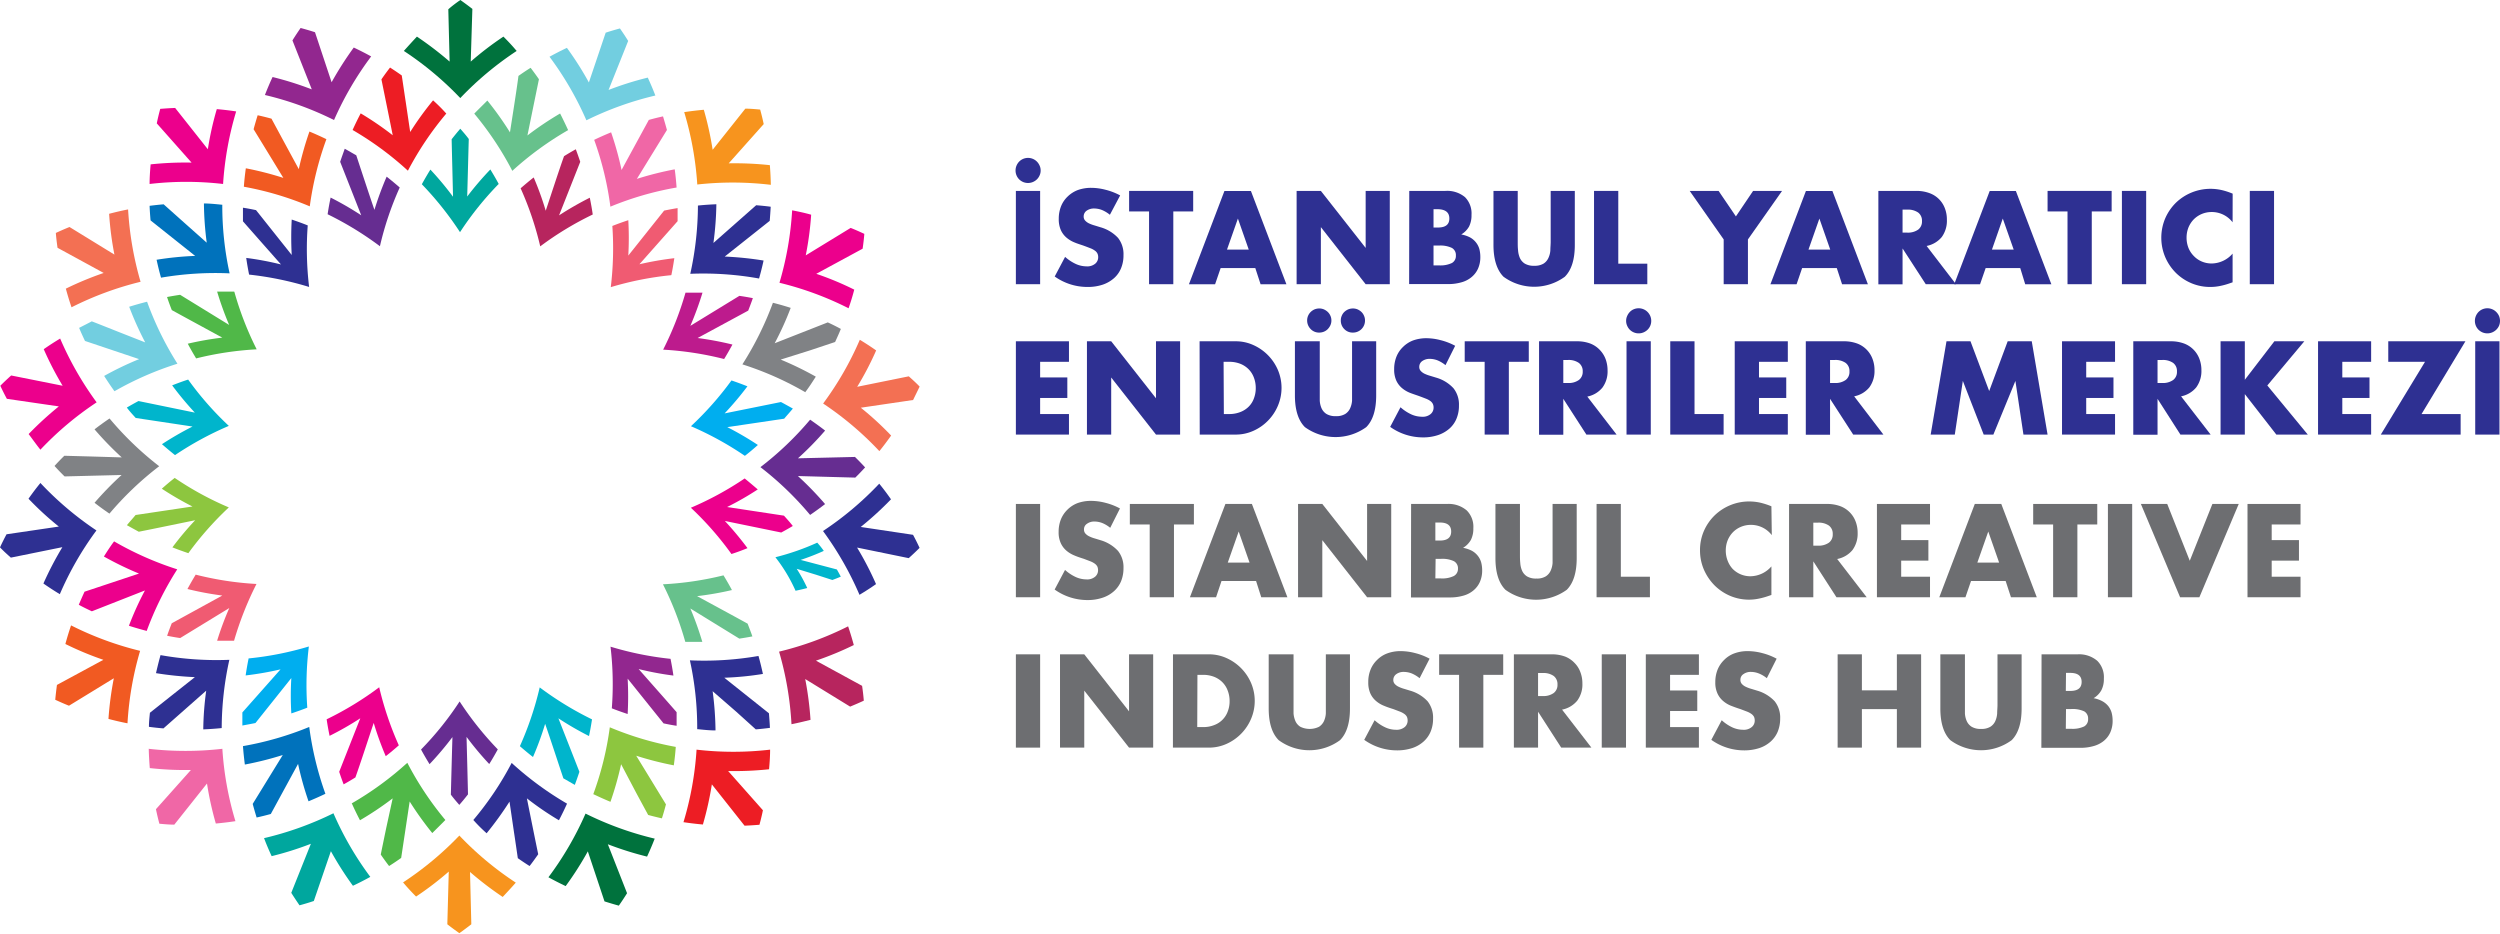 <svg xmlns="http://www.w3.org/2000/svg" viewBox="0 0 382.38 142.8"><defs><style>.cls-1{fill:#00723d;}.cls-2{fill:#00a79e;}.cls-3{fill:#ed1d24;}.cls-4{fill:#92278f;}.cls-5{fill:#662d91;}.cls-6{fill:#f15a22;}.cls-7{fill:#ec008c;}.cls-8{fill:#2e3092;}.cls-9{fill:#0072bc;}.cls-10{fill:#f37053;}.cls-11{fill:#50b848;}.cls-12{fill:#72cee0;}.cls-13{fill:#00b5cc;}.cls-14{fill:#808285;}.cls-15{fill:#8dc63f;}.cls-16{fill:#f05b72;}.cls-17{fill:#f067a6;}.cls-18{fill:#00aeef;}.cls-19{fill:#f7941e;}.cls-20{fill:#b7255e;}.cls-21{fill:#67c18c;}.cls-22{fill:#bd1b8d;}.cls-23{fill:#6d6e71;}</style></defs><title>Varlık 1</title><g id="katman_2" data-name="katman 2"><g id="katman_1-2" data-name="katman 1"><path class="cls-1" d="M79.06,7.77A49.43,49.43,0,0,0,70.4,15a49.15,49.15,0,0,0-8.63-7.21q1-1.12,2-2.19a52.44,52.44,0,0,1,5,3.82l-.2-8C69.17.89,69.78.44,70.41,0c.62.44,1.23.89,1.84,1.36L72,9.42A48.58,48.58,0,0,1,77,5.6c.7.7,1.39,1.43,2,2.17"/><path class="cls-2" d="M76.25,28.16a48.54,48.54,0,0,0-5.89,7.35,49.32,49.32,0,0,0-5.84-7.33c.42-.76.85-1.51,1.31-2.24a47.54,47.54,0,0,1,3.46,4.15c-.05-2.39-.16-6.43-.21-8.79.43-.55.87-1.09,1.32-1.61.45.51.88,1,1.3,1.57-.07,2.36-.17,6.41-.24,8.8A47.57,47.57,0,0,1,75,25.92c.44.73.89,1.48,1.29,2.24"/><path class="cls-3" d="M68.27,17.36a48.36,48.36,0,0,0-5.88,8.75,48.68,48.68,0,0,0-8.46-6.23c.39-.86.8-1.71,1.24-2.54a47.65,47.65,0,0,1,4.9,3.35c-.46-2.31-1.27-6.28-1.73-8.55.42-.62.86-1.22,1.32-1.81.6.39,1.2.79,1.79,1.21.11.7.49,3.3.6,4h0l.69,4.65a47.62,47.62,0,0,1,3.5-4.84c.7.63,1.37,1.29,2,2"/><path class="cls-4" d="M56.77,8.63a49.31,49.31,0,0,0-5.68,9.73,48.6,48.6,0,0,0-10.57-3.83c.36-.93.75-1.85,1.17-2.75a50,50,0,0,1,6,1.89L44.73,6.18c.4-.65.82-1.28,1.25-1.9.74.2,1.47.41,2.2.65l2.54,7.65a51.38,51.38,0,0,1,3.39-5.31c.9.43,1.79.88,2.66,1.36"/><path class="cls-5" d="M61.11,28.74a48.33,48.33,0,0,0-3,8.92,50,50,0,0,0-8-4.89c.13-.86.28-1.71.46-2.55a47.39,47.39,0,0,1,4.68,2.71c-.87-2.22-2.36-6-3.22-8.18.22-.67.46-1.32.7-2,.6.33,1.18.68,1.76,1,.74,2.24,2,6.09,2.78,8.35a48.28,48.28,0,0,1,1.87-5.08c.67.53,1.35,1.09,2,1.66"/><path class="cls-6" d="M49.91,21.32a49.15,49.15,0,0,0-2.53,10.24,48,48,0,0,0-10.08-3c.07-1,.17-1.88.3-2.82a49.28,49.28,0,0,1,5.74,1.47c-1.22-2-3.33-5.46-4.55-7.44.19-.72.4-1.43.62-2.14.71.15,1.41.33,2.11.52l1.94,3.59h0l2.24,4.13a50.15,50.15,0,0,1,1.63-5.75c.87.36,1.73.75,2.58,1.16"/><path class="cls-7" d="M36.12,17.05a49.68,49.68,0,0,0-2,11.09,48.57,48.57,0,0,0-11.24,0c0-1,.07-2,.16-3a50.26,50.26,0,0,1,6.26-.27l-5.32-6c.15-.74.33-1.48.53-2.22.75-.06,1.51-.11,2.28-.14l5,6.32a47.75,47.75,0,0,1,1.37-6.14c1,.09,2,.2,3,.36"/><path class="cls-8" d="M47.07,34.47a48.64,48.64,0,0,0,.21,9.42A49.84,49.84,0,0,0,38.1,42c-.17-.85-.32-1.7-.44-2.55a46,46,0,0,1,5.32,1c-1.58-1.79-4.26-4.82-5.82-6.6,0-.7,0-1.39,0-2.08.67.1,1.33.23,2,.37L44.62,39a49,49,0,0,1,0-5.42c.81.28,1.64.57,2.43.89"/><path class="cls-9" d="M34,31.32a48.13,48.13,0,0,0,1.12,10.49,49.13,49.13,0,0,0-10.49.66c-.26-.9-.48-1.82-.68-2.74a48.51,48.51,0,0,1,5.9-.59l-6.82-5.43c-.07-.74-.12-1.49-.15-2.23.71-.09,1.43-.17,2.15-.23L28.11,34h0l3.51,3.12a49.47,49.47,0,0,1-.43-6c.94,0,1.88.11,2.83.2"/><path class="cls-10" d="M19.59,32a49.82,49.82,0,0,0,1.91,11.1A49.48,49.48,0,0,0,10.94,47c-.32-.93-.61-1.89-.87-2.85a49.68,49.68,0,0,1,5.79-2.4L8.8,37.9c-.11-.76-.2-1.51-.26-2.27.69-.32,1.38-.62,2.09-.91l6.87,4.22a48.64,48.64,0,0,1-.81-6.24c1-.26,1.93-.48,2.9-.67"/><path class="cls-11" d="M35.85,44.65a48.8,48.8,0,0,0,3.41,8.78A49.06,49.06,0,0,0,30,54.82c-.45-.74-.88-1.49-1.28-2.25A47.72,47.72,0,0,1,34,51.64c-2.09-1.14-5.65-3.07-7.72-4.21-.26-.65-.5-1.3-.73-2,.67-.13,1.34-.24,2-.34l7.5,4.61a48.43,48.43,0,0,1-1.84-5.1c.86,0,1.74,0,2.6,0"/><path class="cls-12" d="M22.5,46.16a48.61,48.61,0,0,0,4.64,9.47,48.82,48.82,0,0,0-9.63,4.21c-.55-.76-1.08-1.55-1.58-2.34a47.79,47.79,0,0,1,5.35-2.57L13,52.15q-.48-1-.9-2c.64-.33,1.28-.65,1.94-1,.66.25,3.1,1.22,3.8,1.5h0l4.37,1.72a49.3,49.3,0,0,1-2.45-5.45c.9-.28,1.81-.54,2.73-.77"/><path class="cls-7" d="M9.19,51.76a49.66,49.66,0,0,0,5.59,9.78,48.83,48.83,0,0,0-8.6,7.24C5.55,68,5,67.21,4.38,66.39A51.35,51.35,0,0,1,9,62.16L1.05,61q-.54-1-1-2c.54-.54,1.09-1.06,1.66-1.57L9.58,59a49.25,49.25,0,0,1-2.89-5.59c.81-.57,1.65-1.11,2.5-1.62"/><path class="cls-13" d="M28.78,58.06A48,48,0,0,0,35,65.14a49.55,49.55,0,0,0-8.23,4.47c-.68-.54-1.34-1.1-2-1.67a48.16,48.16,0,0,1,4.68-2.7l-8.69-1.31c-.47-.52-.92-1-1.36-1.59.59-.35,1.18-.68,1.78-1l8.62,1.77a49.47,49.47,0,0,1-3.47-4.17c.8-.31,1.62-.62,2.44-.88"/><path class="cls-14" d="M16.75,64a48.69,48.69,0,0,0,7.6,7.31,48.82,48.82,0,0,0-7.61,7.25c-.78-.53-1.54-1.08-2.28-1.66a50.31,50.31,0,0,1,4.14-4.25l-8.72.22c-.53-.52-1-1-1.54-1.6q.72-.8,1.5-1.56l4.08.11h0l4.7.14a49.52,49.52,0,0,1-4.16-4.29c.74-.58,1.51-1.13,2.29-1.66"/><path class="cls-8" d="M6.16,73.85a49,49,0,0,0,8.59,7.28,48.91,48.91,0,0,0-5.6,9.75c-.85-.51-1.69-1.06-2.51-1.63a50.58,50.58,0,0,1,2.9-5.56l-7.88,1.6c-.57-.51-1.12-1-1.66-1.57.32-.69.66-1.37,1-2l8-1.18a46.76,46.76,0,0,1-4.64-4.26c.57-.81,1.17-1.61,1.8-2.38"/><path class="cls-15" d="M26.71,73.09A48,48,0,0,0,35,77.61a49.15,49.15,0,0,0-6.19,7c-.83-.28-1.64-.57-2.44-.89a47.47,47.47,0,0,1,3.48-4.15c-2.34.48-6.3,1.3-8.62,1.76-.61-.33-1.22-.67-1.82-1,.43-.53.87-1,1.33-1.56l8.7-1.3a47.63,47.63,0,0,1-4.69-2.72c.64-.57,1.31-1.14,2-1.67"/><path class="cls-7" d="M17.46,82.81a49,49,0,0,0,9.65,4.27,48.33,48.33,0,0,0-4.67,9.42c-.92-.24-1.82-.5-2.72-.79a46.79,46.79,0,0,1,2.45-5.4L14.05,93.5c-.68-.32-1.35-.64-2-1,.28-.66.57-1.32.88-2l3.88-1.29h0l4.45-1.48a50.19,50.19,0,0,1-5.37-2.61c.5-.79,1-1.58,1.58-2.34"/><path class="cls-6" d="M10.86,95.65a49.34,49.34,0,0,0,10.57,3.9,49.11,49.11,0,0,0-1.93,11.08c-1-.19-1.95-.42-2.91-.67a49.94,49.94,0,0,1,.82-6.22l-6.86,4.2c-.71-.28-1.4-.59-2.1-.91.07-.76.16-1.52.26-2.27l7.1-3.84A48.55,48.55,0,0,1,10,98.5q.39-1.44.87-2.85"/><path class="cls-16" d="M29.92,87.89a48.74,48.74,0,0,0,9.31,1.43A50.14,50.14,0,0,0,35.8,98c-.87,0-1.73,0-2.59,0A46.84,46.84,0,0,1,35.07,93l-7.51,4.59c-.69-.1-1.37-.22-2-.35.22-.64.46-1.28.71-1.91L34,91.09a48,48,0,0,1-5.33-1c.41-.75.84-1.51,1.29-2.24"/><path class="cls-8" d="M24.55,100.2a48.85,48.85,0,0,0,10.53.72,48.92,48.92,0,0,0-1.17,10.44c-.94.1-1.88.16-2.82.2a46.9,46.9,0,0,1,.45-5.92L25,111.41q-1.11-.09-2.22-.24c0-.71.08-1.43.15-2.15l3.2-2.54h0l3.68-2.91a51.47,51.47,0,0,1-5.95-.61c.21-.92.44-1.84.69-2.75"/><path class="cls-17" d="M22.74,114.53a49.39,49.39,0,0,0,11.27,0,48.89,48.89,0,0,0,2,11.07c-1,.15-2,.27-3,.36a49.52,49.52,0,0,1-1.35-6.12l-5,6.29c-.76,0-1.52-.07-2.28-.14-.2-.73-.37-1.47-.53-2.22l5.35-6a48.88,48.88,0,0,1-6.29-.29c-.08-1-.14-2-.16-3"/><path class="cls-18" d="M38,100.71a48.6,48.6,0,0,0,9.24-1.83,48.83,48.83,0,0,0-.24,9.36c-.81.32-1.63.61-2.44.88a44.39,44.39,0,0,1,0-5.41l-5.49,6.88c-.68.14-1.36.26-2,.38,0-.68,0-1.36,0-2l5.84-6.59a48.48,48.48,0,0,1-5.34.93c.13-.85.27-1.72.45-2.56"/><path class="cls-9" d="M37.16,114.12a48.6,48.6,0,0,0,10.14-2.93,49,49,0,0,0,2.47,10.22c-.85.41-1.71.79-2.58,1.15a49,49,0,0,1-1.6-5.72l-4.17,7.66c-.72.2-1.44.38-2.17.54-.21-.69-.41-1.38-.6-2.08l2.14-3.48h0l2.46-4a50.21,50.21,0,0,1-5.8,1.46c-.12-.94-.22-1.88-.29-2.82"/><path class="cls-2" d="M40.37,128.2A49.51,49.51,0,0,0,51,124.39a48.85,48.85,0,0,0,5.64,9.73c-.87.48-1.76.94-2.66,1.36a50.34,50.34,0,0,1-3.37-5.29L48,137.81q-1.08.36-2.19.66c-.43-.63-.85-1.26-1.26-1.91l3-7.5a48.69,48.69,0,0,1-6,1.89c-.42-.91-.81-1.82-1.16-2.75"/><path class="cls-7" d="M50,110A49,49,0,0,0,58,105.12,49.27,49.27,0,0,0,61,114c-.65.57-1.31,1.13-2,1.66a47.47,47.47,0,0,1-1.84-5.09c-.76,2.27-2,6.1-2.8,8.34-.59.37-1.19.72-1.8,1.06-.24-.64-.47-1.28-.68-1.92.87-2.2,2.36-6,3.23-8.19a46.4,46.4,0,0,1-4.7,2.69c-.17-.83-.33-1.7-.45-2.55"/><path class="cls-11" d="M53.78,122.89a48.94,48.94,0,0,0,8.52-6.22,48.41,48.41,0,0,0,5.82,8.75c-.66.68-1.34,1.33-2,2a49.91,49.91,0,0,1-3.46-4.83c-.35,2.33-.95,6.33-1.3,8.63-.6.43-1.22.85-1.85,1.24-.44-.57-.86-1.15-1.27-1.75.13-.68.67-3.26.82-4h0l1-4.6a48.3,48.3,0,0,1-5,3.35c-.43-.83-.85-1.68-1.23-2.54"/><path class="cls-19" d="M61.6,135a49.37,49.37,0,0,0,8.66-7.2A48.79,48.79,0,0,0,78.89,135c-.65.75-1.34,1.48-2,2.19a51.2,51.2,0,0,1-5-3.82l.2,8c-.6.47-1.21.92-1.83,1.36-.63-.44-1.24-.89-1.84-1.36l.22-8.06a48.58,48.58,0,0,1-5,3.82c-.7-.7-1.38-1.43-2-2.18"/><path class="cls-5" d="M64.4,114.64a48,48,0,0,0,5.9-7.35,49.19,49.19,0,0,0,5.84,7.33c-.42.76-.85,1.51-1.31,2.24a47.65,47.65,0,0,1-3.47-4.15c.06,2.39.17,6.43.22,8.79-.43.55-.87,1.09-1.33,1.61-.44-.51-.87-1-1.29-1.57.06-2.36.17-6.41.24-8.8a47.57,47.57,0,0,1-3.5,4.14c-.45-.73-.89-1.48-1.3-2.24"/><path class="cls-8" d="M72.38,125.44a47.85,47.85,0,0,0,5.88-8.75,49.14,49.14,0,0,0,8.47,6.23c-.39.86-.8,1.71-1.24,2.54a45.57,45.57,0,0,1-4.9-3.35c.46,2.31,1.26,6.28,1.73,8.55-.43.61-.86,1.22-1.32,1.8-.61-.38-1.2-.78-1.8-1.2-.1-.7-.48-3.3-.59-4h0l-.68-4.65a50.92,50.92,0,0,1-3.5,4.84c-.7-.63-1.38-1.29-2-2"/><path class="cls-1" d="M83.89,134.17a49.27,49.27,0,0,0,5.67-9.73,49.41,49.41,0,0,0,10.58,3.83c-.36.92-.75,1.84-1.17,2.75a50,50,0,0,1-6-1.89l2.94,7.49c-.4.64-.82,1.28-1.26,1.9-.73-.2-1.46-.42-2.19-.65l-2.55-7.65a49.19,49.19,0,0,1-3.39,5.31c-.9-.43-1.79-.88-2.65-1.36"/><path class="cls-13" d="M79.55,114.06a49.35,49.35,0,0,0,3-8.92,49.55,49.55,0,0,0,8,4.89c-.13.86-.28,1.71-.46,2.55a47.39,47.39,0,0,1-4.68-2.71c.87,2.22,2.36,6,3.21,8.18-.22.67-.45,1.32-.7,2-.59-.33-1.17-.68-1.75-1-.75-2.23-2-6.08-2.79-8.34a46.08,46.08,0,0,1-1.86,5.08c-.67-.53-1.35-1.09-2-1.66"/><path class="cls-15" d="M90.74,121.48a47.93,47.93,0,0,0,2.53-10.24,48.24,48.24,0,0,0,10.09,3c-.07,1-.17,1.88-.3,2.82a50,50,0,0,1-5.75-1.47c1.23,2,3.34,5.46,4.55,7.44-.19.72-.39,1.43-.62,2.14-.7-.16-1.4-.33-2.1-.52-.33-.61-1.59-2.93-1.94-3.59h0L95,116.89a50.15,50.15,0,0,1-1.63,5.75c-.87-.36-1.73-.75-2.59-1.16"/><path class="cls-3" d="M104.54,125.75a49.1,49.1,0,0,0,2-11.09,48.65,48.65,0,0,0,11.25,0c0,1-.07,2-.16,3a50.35,50.35,0,0,1-6.26.27l5.32,6c-.15.74-.33,1.48-.53,2.22-.76.06-1.52.11-2.28.14l-5-6.32a49.49,49.49,0,0,1-1.37,6.14c-1-.09-2-.21-3-.36"/><path class="cls-4" d="M93.58,108.33a48.64,48.64,0,0,0-.2-9.42,49,49,0,0,0,9.18,1.86c.17.86.32,1.71.44,2.56a45.58,45.58,0,0,1-5.32-1c1.57,1.79,4.26,4.82,5.81,6.6,0,.69,0,1.39,0,2.08-.67-.1-1.34-.23-2-.37L96,103.8a48.83,48.83,0,0,1,0,5.41c-.81-.27-1.64-.56-2.44-.88"/><path class="cls-8" d="M106.64,111.48A48.13,48.13,0,0,0,105.52,101a48.5,48.5,0,0,0,10.49-.67c.26.91.48,1.83.68,2.75a46.56,46.56,0,0,1-5.91.58l6.83,5.44c.06.74.12,1.48.15,2.23-.72.09-1.43.17-2.16.23l-3-2.71h0L109,105.72a49.48,49.48,0,0,1,.44,6c-1,0-1.89-.11-2.83-.2"/><path class="cls-20" d="M121.06,110.77a49.14,49.14,0,0,0-1.9-11.1,49,49,0,0,0,10.56-3.87c.32.94.61,1.9.87,2.86a49.32,49.32,0,0,1-5.79,2.39l7.06,3.85c.11.76.2,1.51.26,2.27-.69.32-1.39.62-2.09.91l-6.87-4.22a50.48,50.48,0,0,1,.81,6.24c-1,.25-1.93.48-2.91.67"/><path class="cls-21" d="M104.81,98.15a48.8,48.8,0,0,0-3.41-8.78A48.84,48.84,0,0,0,110.66,88c.45.74.89,1.49,1.29,2.25a47.5,47.5,0,0,1-5.33.93c2.1,1.14,5.66,3.07,7.73,4.21.25.65.5,1.29.73,1.95-.67.13-1.34.24-2,.34l-7.49-4.61a48.37,48.37,0,0,1,1.83,5.1c-.85,0-1.73,0-2.59,0"/><path class="cls-13" d="M121.67,90.33a24.52,24.52,0,0,0-3.07-5.1A37.29,37.29,0,0,0,125,83q.56.62,1,1.26a36,36,0,0,1-3.54,1.38L128,87.1c.21.36.41.73.6,1.1q-.63.27-1.29.51l-2.51-.81h0L121.86,87a24.1,24.1,0,0,1,1.61,2.94q-.89.23-1.8.42"/><path class="cls-8" d="M131.47,91a49.37,49.37,0,0,0-5.59-9.78,48.83,48.83,0,0,0,8.6-7.24c.63.77,1.23,1.57,1.8,2.39a50.15,50.15,0,0,1-4.63,4.23l8,1.2q.54,1,1,2c-.54.54-1.09,1.06-1.66,1.57l-7.9-1.62a47.75,47.75,0,0,1,2.9,5.59c-.81.57-1.65,1.11-2.5,1.62"/><path class="cls-7" d="M111.88,84.74a48,48,0,0,0-6.21-7.08,48.88,48.88,0,0,0,8.23-4.48q1,.82,2,1.68a45.18,45.18,0,0,1-4.69,2.69l8.7,1.32c.46.52.91,1,1.35,1.58-.58.35-1.17.68-1.77,1l-8.62-1.77a50.85,50.85,0,0,1,3.46,4.16c-.79.32-1.61.63-2.43.89"/><path class="cls-5" d="M123.91,78.76a48.67,48.67,0,0,0-7.6-7.31,48.35,48.35,0,0,0,7.6-7.26c.78.54,1.55,1.09,2.29,1.67a47.44,47.44,0,0,1-4.15,4.24l8.72-.21c.53.52,1,1,1.55,1.6q-.73.8-1.5,1.56l-4.08-.11h0l-4.7-.13a49.52,49.52,0,0,1,4.16,4.29c-.75.57-1.51,1.13-2.29,1.66"/><path class="cls-10" d="M134.5,69a49.05,49.05,0,0,0-8.6-7.28,48.74,48.74,0,0,0,5.61-9.75c.85.51,1.69,1.06,2.5,1.63a47.35,47.35,0,0,1-2.9,5.56l7.89-1.6c.57.51,1.12,1,1.66,1.57-.33.69-.67,1.37-1,2.05l-8,1.18a46.76,46.76,0,0,1,4.64,4.26c-.58.81-1.17,1.61-1.8,2.38"/><path class="cls-18" d="M113.94,69.73a49.13,49.13,0,0,0-8.26-4.54,48.61,48.61,0,0,0,6.2-7c.83.28,1.64.58,2.44.9a49,49,0,0,1-3.49,4.14l8.62-1.74c.62.33,1.22.67,1.82,1-.43.53-.87,1-1.33,1.55l-8.7,1.29a47.57,47.57,0,0,1,4.68,2.73c-.64.57-1.31,1.14-2,1.67"/><path class="cls-14" d="M123.19,60a48.29,48.29,0,0,0-9.64-4.27,48.89,48.89,0,0,0,4.67-9.42c.91.23,1.82.49,2.72.78a47.88,47.88,0,0,1-2.45,5.41l8.12-3.19c.68.31,1.34.64,2,1-.27.67-.57,1.33-.88,2l-3.87,1.29h0L119.41,55a49.23,49.23,0,0,1,5.37,2.61c-.51.79-1,1.57-1.59,2.34"/><path class="cls-7" d="M129.79,47.15a49,49,0,0,0-10.57-3.9,49.22,49.22,0,0,0,1.94-11.08c1,.19,2,.41,2.91.67a48.15,48.15,0,0,1-.83,6.22l6.87-4.2c.71.28,1.4.59,2.09.91-.06.76-.15,1.51-.26,2.27l-7.09,3.84a46.83,46.83,0,0,1,5.81,2.42c-.26,1-.54,1.91-.87,2.85"/><path class="cls-22" d="M110.74,54.91a48.86,48.86,0,0,0-9.31-1.43,49.32,49.32,0,0,0,3.42-8.72c.87,0,1.74,0,2.6,0a49,49,0,0,1-1.86,5.08l7.5-4.59c.69.1,1.38.22,2.06.35-.22.64-.46,1.27-.71,1.91l-7.74,4.19a48.4,48.4,0,0,1,5.33,1c-.41.75-.84,1.51-1.29,2.24"/><path class="cls-8" d="M116.1,42.6a48.14,48.14,0,0,0-10.52-.72,49,49,0,0,0,1.17-10.44c.94-.1,1.88-.16,2.82-.2a49,49,0,0,1-.45,5.92l6.54-5.77c.74.06,1.48.13,2.22.23q-.06,1.08-.15,2.16l-3.2,2.54h0l-3.68,2.92a51.3,51.3,0,0,1,5.94.61c-.2.92-.43,1.84-.69,2.75"/><path class="cls-19" d="M117.91,28.27a49.3,49.3,0,0,0-11.26-.05,49.46,49.46,0,0,0-2-11.07c1-.15,2-.27,3-.36A49.12,49.12,0,0,1,109,22.91l5-6.29c.76,0,1.51.07,2.27.14q.3,1.09.54,2.22l-5.35,6a50.92,50.92,0,0,1,6.29.28c.08,1,.13,2,.15,3"/><path class="cls-16" d="M102.66,42.09a48.6,48.6,0,0,0-9.24,1.83,49.66,49.66,0,0,0,.24-9.36c.81-.32,1.62-.61,2.44-.88a48.82,48.82,0,0,1,0,5.41l5.48-6.88c.69-.14,1.37-.27,2.06-.38,0,.68,0,1.36,0,2l-5.84,6.59a48.07,48.07,0,0,1,5.34-.93c-.13.85-.27,1.71-.45,2.56"/><path class="cls-17" d="M103.49,28.68a47.91,47.91,0,0,0-10.13,2.93,48.4,48.4,0,0,0-2.48-10.22c.85-.41,1.71-.79,2.59-1.15A49,49,0,0,1,95.07,26c1.12-2.07,3.06-5.62,4.17-7.66.72-.2,1.44-.38,2.17-.54.21.69.41,1.38.6,2.08l-2.14,3.48h0l-2.46,4a50,50,0,0,1,5.79-1.46c.13.94.22,1.88.29,2.82"/><path class="cls-12" d="M100.29,14.6a49.29,49.29,0,0,0-10.6,3.8,49.06,49.06,0,0,0-5.64-9.72c.87-.48,1.76-.94,2.66-1.36a48.68,48.68,0,0,1,3.36,5.29L92.64,5c.72-.24,1.45-.45,2.18-.65.44.63.86,1.26,1.26,1.91l-3,7.5a48.69,48.69,0,0,1,6-1.89c.41.9.81,1.82,1.16,2.75"/><path class="cls-20" d="M90.68,32.8a48.64,48.64,0,0,0-8.05,4.88,48.53,48.53,0,0,0-3-8.88c.66-.57,1.32-1.13,2-1.66a46.7,46.7,0,0,1,1.84,5.09c.76-2.27,2-6.11,2.8-8.34.59-.37,1.19-.72,1.8-1.06.24.64.46,1.28.68,1.92l-3.24,8.19a49.69,49.69,0,0,1,4.7-2.7c.17.84.33,1.7.45,2.56"/><path class="cls-21" d="M86.88,19.91a48.94,48.94,0,0,0-8.52,6.22,48.58,48.58,0,0,0-5.82-8.75c.66-.68,1.34-1.33,2-2A48.15,48.15,0,0,1,78,20.24c.36-2.33,1-6.33,1.3-8.63.61-.43,1.23-.85,1.86-1.24.43.57.86,1.15,1.27,1.75l-.82,4h0l-.94,4.6a48.92,48.92,0,0,1,5-3.36q.64,1.26,1.23,2.55"/><rect class="cls-23" x="155.38" y="77.08" width="3.71" height="14.27"/><path class="cls-23" d="M169.81,80.73A4.7,4.7,0,0,0,168.6,80a3.33,3.33,0,0,0-1.17-.23,1.87,1.87,0,0,0-1.17.34,1,1,0,0,0-.46.89.88.88,0,0,0,.23.62,1.85,1.85,0,0,0,.6.43,5,5,0,0,0,.83.31l.92.28A5.88,5.88,0,0,1,171,84.26a4,4,0,0,1,.84,2.64,5.3,5.3,0,0,1-.37,2,4.22,4.22,0,0,1-1.08,1.52,4.91,4.91,0,0,1-1.74,1,7.1,7.1,0,0,1-2.34.36,8.61,8.61,0,0,1-5-1.61l1.59-3a6.4,6.4,0,0,0,1.64,1.09,4,4,0,0,0,1.61.36,1.88,1.88,0,0,0,1.35-.41,1.28,1.28,0,0,0,.45-1,1.4,1.4,0,0,0-.11-.56,1.37,1.37,0,0,0-.38-.43,3.14,3.14,0,0,0-.69-.37l-1-.38c-.48-.15-1-.32-1.41-.5a4.45,4.45,0,0,1-1.23-.73,3.33,3.33,0,0,1-.87-1.14,3.93,3.93,0,0,1-.34-1.75,5.09,5.09,0,0,1,.35-1.92,4.37,4.37,0,0,1,1-1.48,4.42,4.42,0,0,1,1.55-1,6,6,0,0,1,2.05-.34,8.83,8.83,0,0,1,2.22.3,9.47,9.47,0,0,1,2.21.86Z"/><polygon class="cls-23" points="179.56 80.22 179.56 91.35 175.85 91.35 175.85 80.22 172.81 80.22 172.81 77.08 182.61 77.08 182.61 80.22 179.56 80.22"/><path class="cls-23" d="M192.12,88.87h-5.29L186,91.35H182l5.43-14.27h4.05l5.43,14.27h-4Zm-1-2.82-1.66-4.75-1.67,4.75Z"/><polygon class="cls-23" points="198.54 91.35 198.54 77.08 202.25 77.08 209.1 85.8 209.1 77.08 212.79 77.08 212.79 91.35 209.1 91.35 202.25 82.62 202.25 91.35 198.54 91.35"/><path class="cls-23" d="M215.83,77.08h5.52a4.26,4.26,0,0,1,3,1,3.53,3.53,0,0,1,1,2.72,3.8,3.8,0,0,1-.38,1.79,3.33,3.33,0,0,1-1.19,1.2,4.82,4.82,0,0,1,1.36.46,3,3,0,0,1,.9.77,2.88,2.88,0,0,1,.51,1,4.78,4.78,0,0,1,.15,1.21,4.31,4.31,0,0,1-.35,1.78,3.58,3.58,0,0,1-1,1.31,4.09,4.09,0,0,1-1.54.79,7.2,7.2,0,0,1-2,.27h-6Zm3.71,5.6h.68q1.74,0,1.74-1.38t-1.74-1.38h-.68Zm0,5.79h.81a4.11,4.11,0,0,0,2-.36A1.23,1.23,0,0,0,223,87a1.24,1.24,0,0,0-.61-1.16,4.11,4.11,0,0,0-2-.36h-.81Z"/><path class="cls-23" d="M232.48,77.08v7.76c0,.41,0,.84.05,1.28a3.46,3.46,0,0,0,.28,1.18,2,2,0,0,0,.75.86,2.65,2.65,0,0,0,1.44.33,2.57,2.57,0,0,0,1.42-.33,2,2,0,0,0,.75-.86,3.47,3.47,0,0,0,.3-1.18c0-.44,0-.87,0-1.28V77.08h3.69v8.27q0,3.33-1.52,4.86a8,8,0,0,1-9.38,0q-1.53-1.53-1.53-4.86V77.08Z"/><polygon class="cls-23" points="247.91 77.08 247.91 88.21 252.36 88.21 252.36 91.35 244.2 91.35 244.2 77.08 247.91 77.08"/><path class="cls-23" d="M271,81.85a4,4,0,0,0-3.18-1.57,3.88,3.88,0,0,0-1.54.3,3.74,3.74,0,0,0-1.22.82,3.92,3.92,0,0,0-.81,1.24,4.2,4.2,0,0,0-.29,1.56,4.26,4.26,0,0,0,.29,1.57A3.92,3.92,0,0,0,265,87a3.78,3.78,0,0,0,2.74,1.14,4.31,4.31,0,0,0,3.2-1.51V91l-.38.13a10.7,10.7,0,0,1-1.59.44,7.31,7.31,0,0,1-1.46.15,7.4,7.4,0,0,1-2.83-.56,7.64,7.64,0,0,1-2.38-1.57,7.91,7.91,0,0,1-1.66-2.41,7.4,7.4,0,0,1-.62-3,7.28,7.28,0,0,1,.61-3,7.53,7.53,0,0,1,1.65-2.37,7.63,7.63,0,0,1,2.39-1.55,7.51,7.51,0,0,1,2.86-.56,7.86,7.86,0,0,1,1.68.18,10.79,10.79,0,0,1,1.73.56Z"/><path class="cls-23" d="M285.51,91.35h-4.62l-3.54-5.49v5.49h-3.71V77.08h5.77a5.79,5.79,0,0,1,2.09.35,4,4,0,0,1,2.33,2.36,4.75,4.75,0,0,1,.3,1.7,4.23,4.23,0,0,1-.79,2.64A4,4,0,0,1,281,85.5Zm-8.16-7.89h.7a2.7,2.7,0,0,0,1.69-.46,1.53,1.53,0,0,0,.58-1.3,1.55,1.55,0,0,0-.58-1.31,2.76,2.76,0,0,0-1.69-.45h-.7Z"/><polygon class="cls-23" points="295.2 80.22 290.79 80.22 290.79 82.61 294.95 82.61 294.95 85.75 290.79 85.75 290.79 88.21 295.2 88.21 295.2 91.35 287.08 91.35 287.08 77.08 295.2 77.08 295.2 80.22"/><path class="cls-23" d="M306.77,88.87h-5.3l-.85,2.48h-4l5.43-14.27h4.05l5.43,14.27h-3.95Zm-1-2.82-1.66-4.75-1.67,4.75Z"/><polygon class="cls-23" points="317.74 80.22 317.74 91.35 314.03 91.35 314.03 80.22 310.98 80.22 310.98 77.08 320.78 77.08 320.78 80.22 317.74 80.22"/><rect class="cls-23" x="322.41" y="77.08" width="3.71" height="14.27"/><polygon class="cls-23" points="331.48 77.08 334.93 85.77 338.39 77.08 342.42 77.08 336.4 91.35 333.45 91.35 327.45 77.08 331.48 77.08"/><polygon class="cls-23" points="351.87 80.22 347.46 80.22 347.46 82.61 351.63 82.61 351.63 85.75 347.46 85.75 347.46 88.21 351.87 88.21 351.87 91.35 343.76 91.35 343.76 77.08 351.87 77.08 351.87 80.22"/><rect class="cls-23" x="155.38" y="100.08" width="3.71" height="14.27"/><polygon class="cls-23" points="162.13 114.35 162.13 100.08 165.84 100.08 172.69 108.8 172.69 100.08 176.38 100.08 176.38 114.35 172.69 114.35 165.84 105.63 165.84 114.35 162.13 114.35"/><path class="cls-23" d="M179.41,100.08h5.49a6.47,6.47,0,0,1,2.73.59,7.34,7.34,0,0,1,3.74,3.83,7,7,0,0,1,0,5.41,7.31,7.31,0,0,1-3.73,3.85,6.53,6.53,0,0,1-2.75.59h-5.49Zm3.71,11.13H184a4.43,4.43,0,0,0,1.72-.31,3.49,3.49,0,0,0,2.07-2.09,4.3,4.3,0,0,0,.28-1.6,4.35,4.35,0,0,0-.29-1.58,3.53,3.53,0,0,0-.8-1.27,3.7,3.7,0,0,0-1.28-.84,4.56,4.56,0,0,0-1.7-.3h-.85Z"/><path class="cls-23" d="M197.85,100.08v7.76c0,.42,0,.84,0,1.28a3.65,3.65,0,0,0,.29,1.18,1.94,1.94,0,0,0,.75.86,3.26,3.26,0,0,0,2.86,0,2.07,2.07,0,0,0,.75-.86,3.41,3.41,0,0,0,.29-1.18c0-.44,0-.86,0-1.28v-7.76h3.69v8.27q0,3.33-1.52,4.86a7.91,7.91,0,0,1-9.38,0q-1.53-1.53-1.53-4.86v-8.27Z"/><path class="cls-23" d="M217.13,103.73a5.06,5.06,0,0,0-1.21-.73,3.43,3.43,0,0,0-1.18-.23,1.87,1.87,0,0,0-1.17.34,1.07,1.07,0,0,0-.46.89.88.88,0,0,0,.23.62,1.85,1.85,0,0,0,.6.43,5,5,0,0,0,.83.31l.92.28a5.82,5.82,0,0,1,2.66,1.62,4,4,0,0,1,.84,2.64,5.08,5.08,0,0,1-.37,2,4.22,4.22,0,0,1-1.08,1.52,4.92,4.92,0,0,1-1.74,1,7.38,7.38,0,0,1-2.34.35,8.61,8.61,0,0,1-5-1.61l1.59-3a6.32,6.32,0,0,0,1.65,1.1,3.91,3.91,0,0,0,1.6.36,1.93,1.93,0,0,0,1.36-.42,1.29,1.29,0,0,0,.44-1,1.4,1.4,0,0,0-.11-.56,1.26,1.26,0,0,0-.38-.43,3.14,3.14,0,0,0-.69-.37l-1-.38c-.48-.15-1-.32-1.41-.5a4.22,4.22,0,0,1-1.23-.73,3.33,3.33,0,0,1-.87-1.14,4.08,4.08,0,0,1-.33-1.75,4.9,4.9,0,0,1,.35-1.92,4.21,4.21,0,0,1,1-1.48,4.26,4.26,0,0,1,1.55-1,5.82,5.82,0,0,1,2.06-.35,8.81,8.81,0,0,1,2.21.3,9.3,9.3,0,0,1,2.21.86Z"/><polygon class="cls-23" points="226.88 103.22 226.88 114.35 223.17 114.35 223.17 103.22 220.12 103.22 220.12 100.08 229.92 100.08 229.92 103.22 226.88 103.22"/><path class="cls-23" d="M243.41,114.35h-4.62l-3.54-5.49v5.49h-3.7V100.08h5.77a5.77,5.77,0,0,1,2.08.35,4,4,0,0,1,1.46,1,3.84,3.84,0,0,1,.87,1.4,4.75,4.75,0,0,1,.3,1.7,4.17,4.17,0,0,1-.79,2.64,4,4,0,0,1-2.32,1.37Zm-8.16-7.89h.7a2.66,2.66,0,0,0,1.69-.46,1.53,1.53,0,0,0,.58-1.3,1.57,1.57,0,0,0-.58-1.31,2.72,2.72,0,0,0-1.69-.45h-.7Z"/><rect class="cls-23" x="244.99" y="100.08" width="3.71" height="14.27"/><polygon class="cls-23" points="259.85 103.22 255.44 103.22 255.44 105.61 259.6 105.61 259.6 108.75 255.44 108.75 255.44 111.21 259.85 111.21 259.85 114.35 251.73 114.35 251.73 100.08 259.85 100.08 259.85 103.22"/><path class="cls-23" d="M270.24,103.73A4.7,4.7,0,0,0,269,103a3.33,3.33,0,0,0-1.17-.23,1.87,1.87,0,0,0-1.17.34,1,1,0,0,0-.46.89.88.88,0,0,0,.23.62,1.85,1.85,0,0,0,.6.43,5,5,0,0,0,.83.31l.92.28a5.88,5.88,0,0,1,2.66,1.62,4,4,0,0,1,.84,2.64,5.26,5.26,0,0,1-.37,2,4.22,4.22,0,0,1-1.08,1.52,4.92,4.92,0,0,1-1.74,1,7.38,7.38,0,0,1-2.34.35,8.61,8.61,0,0,1-5-1.61l1.59-3a6.45,6.45,0,0,0,1.64,1.1,4,4,0,0,0,1.61.36,1.88,1.88,0,0,0,1.35-.42,1.26,1.26,0,0,0,.45-1,1.4,1.4,0,0,0-.11-.56,1.37,1.37,0,0,0-.38-.43,3.14,3.14,0,0,0-.69-.37l-1-.38c-.48-.15-.95-.32-1.41-.5a4.22,4.22,0,0,1-1.23-.73,3.33,3.33,0,0,1-.87-1.14,3.93,3.93,0,0,1-.34-1.75,5.09,5.09,0,0,1,.35-1.92,4.37,4.37,0,0,1,1-1.48,4.26,4.26,0,0,1,1.55-1,5.8,5.8,0,0,1,2.05-.35,8.83,8.83,0,0,1,2.22.3,9.47,9.47,0,0,1,2.21.86Z"/><polygon class="cls-23" points="284.78 105.59 290.13 105.59 290.13 100.08 293.84 100.08 293.84 114.35 290.13 114.35 290.13 108.46 284.78 108.46 284.78 114.35 281.07 114.35 281.07 100.08 284.78 100.08 284.78 105.59"/><path class="cls-23" d="M300.54,100.08v7.76c0,.42,0,.84,0,1.28a3.41,3.41,0,0,0,.28,1.18,2,2,0,0,0,.75.86,2.63,2.63,0,0,0,1.43.33,2.59,2.59,0,0,0,1.43-.33,2,2,0,0,0,.75-.86,3.41,3.41,0,0,0,.29-1.18c0-.44.05-.86.05-1.28v-7.76h3.69v8.27q0,3.33-1.52,4.86a7.91,7.91,0,0,1-9.38,0q-1.53-1.53-1.53-4.86v-8.27Z"/><path class="cls-23" d="M312.26,100.08h5.53a4.27,4.27,0,0,1,3,1,3.53,3.53,0,0,1,1,2.72,3.68,3.68,0,0,1-.39,1.79,3.3,3.3,0,0,1-1.18,1.2,4.37,4.37,0,0,1,1.35.47,3,3,0,0,1,.91.76,3,3,0,0,1,.5,1,4.78,4.78,0,0,1,.15,1.21,4.31,4.31,0,0,1-.35,1.78,3.56,3.56,0,0,1-1,1.31,4.21,4.21,0,0,1-1.55.79,7.1,7.1,0,0,1-2,.27h-6Zm3.71,5.6h.68q1.74,0,1.74-1.38t-1.74-1.38H316Zm0,5.79h.81a4.12,4.12,0,0,0,2-.36,1.24,1.24,0,0,0,.6-1.15,1.25,1.25,0,0,0-.6-1.16,4.27,4.27,0,0,0-2-.35H316Z"/><path class="cls-8" d="M155.33,26.08a1.9,1.9,0,0,1,.15-.75,2,2,0,0,1,.4-.61,1.91,1.91,0,0,1,2.1-.42,1.89,1.89,0,0,1,.62.42,2,2,0,0,1,.41.61,1.74,1.74,0,0,1,.16.75,1.78,1.78,0,0,1-.16.75,1.94,1.94,0,0,1-.41.6,2,2,0,0,1-.62.41,1.93,1.93,0,0,1-1.49,0,2,2,0,0,1-.61-.41,1.91,1.91,0,0,1-.4-.6,1.93,1.93,0,0,1-.15-.75m3.76,17.39h-3.71V29.2h3.71Z"/><path class="cls-8" d="M169.76,32.85a4.88,4.88,0,0,0-1.21-.73,3.33,3.33,0,0,0-1.17-.23,1.92,1.92,0,0,0-1.18.34,1.06,1.06,0,0,0-.45.89.88.88,0,0,0,.23.62,1.92,1.92,0,0,0,.59.43,5.46,5.46,0,0,0,.84.31l.91.28A5.82,5.82,0,0,1,171,36.38a4,4,0,0,1,.84,2.64,5.11,5.11,0,0,1-.37,2,4.08,4.08,0,0,1-1.07,1.52,5.09,5.09,0,0,1-1.74,1,7.1,7.1,0,0,1-2.34.35,8.61,8.61,0,0,1-5-1.6l1.59-3a6.61,6.61,0,0,0,1.65,1.09,4,4,0,0,0,1.61.36,1.9,1.9,0,0,0,1.35-.41,1.28,1.28,0,0,0,.45-1,1.25,1.25,0,0,0-.12-.56,1.16,1.16,0,0,0-.38-.43,2.74,2.74,0,0,0-.69-.37c-.28-.11-.62-.24-1-.38s-1-.32-1.41-.5a4.45,4.45,0,0,1-1.23-.73,3.33,3.33,0,0,1-.87-1.14,4.08,4.08,0,0,1-.33-1.75,5.09,5.09,0,0,1,.35-1.92,4.21,4.21,0,0,1,1-1.48,4.56,4.56,0,0,1,1.56-1,6,6,0,0,1,2.05-.34,8.75,8.75,0,0,1,2.21.3,9.54,9.54,0,0,1,2.22.86Z"/><polygon class="cls-8" points="179.46 32.34 179.46 43.47 175.75 43.47 175.75 32.34 172.7 32.34 172.7 29.2 182.5 29.2 182.5 32.34 179.46 32.34"/><path class="cls-8" d="M192,41h-5.3l-.85,2.48h-4l5.43-14.27h4.05l5.43,14.27h-3.95Zm-1-2.82-1.66-4.75-1.67,4.75Z"/><polygon class="cls-8" points="198.32 43.47 198.32 29.2 202.03 29.2 208.88 37.92 208.88 29.2 212.57 29.2 212.57 43.47 208.88 43.47 202.03 34.74 202.03 43.47 198.32 43.47"/><path class="cls-8" d="M215.55,29.2h5.52a4.26,4.26,0,0,1,3,.95,3.53,3.53,0,0,1,1,2.72,3.8,3.8,0,0,1-.38,1.79,3.33,3.33,0,0,1-1.19,1.2,4.82,4.82,0,0,1,1.36.46,3,3,0,0,1,.9.77,2.88,2.88,0,0,1,.51,1,4.78,4.78,0,0,1,.15,1.21,4.31,4.31,0,0,1-.35,1.78,3.58,3.58,0,0,1-1,1.31,4.09,4.09,0,0,1-1.54.79,7.2,7.2,0,0,1-2,.27h-6Zm3.71,5.6h.68q1.74,0,1.74-1.38T219.94,32h-.68Zm0,5.79h.81a4.11,4.11,0,0,0,2-.36,1.23,1.23,0,0,0,.61-1.15,1.24,1.24,0,0,0-.61-1.16,4.11,4.11,0,0,0-2-.36h-.81Z"/><path class="cls-8" d="M232.14,29.2V37c0,.42,0,.84.05,1.28a3.65,3.65,0,0,0,.28,1.18,2,2,0,0,0,.75.86,2.65,2.65,0,0,0,1.44.33,2.61,2.61,0,0,0,1.43-.33,2,2,0,0,0,.74-.86,3.21,3.21,0,0,0,.3-1.18c0-.44.05-.86.05-1.28V29.2h3.69v8.27q0,3.33-1.53,4.86a7.94,7.94,0,0,1-9.37,0c-1-1-1.54-2.64-1.54-4.86V29.2Z"/><polygon class="cls-8" points="247.52 29.2 247.52 40.33 251.96 40.33 251.96 43.47 243.81 43.47 243.81 29.2 247.52 29.2"/><polygon class="cls-8" points="263.64 36.62 258.44 29.2 262.86 29.2 265.51 33.1 268.14 29.2 272.57 29.2 267.35 36.62 267.35 43.47 263.64 43.47 263.64 36.62"/><path class="cls-8" d="M280.94,41h-5.3l-.85,2.48h-4l5.43-14.27h4.05l5.43,14.27h-3.95Zm-1-2.82-1.66-4.75-1.67,4.75Z"/><path class="cls-8" d="M299.17,43.47h-4.62L291,38v5.49H287.3V29.2h5.77a5.7,5.7,0,0,1,2.08.35,3.93,3.93,0,0,1,2.34,2.36,4.74,4.74,0,0,1,.29,1.7,4.23,4.23,0,0,1-.78,2.64,4,4,0,0,1-2.32,1.37ZM291,35.58h.7a2.7,2.7,0,0,0,1.69-.46,1.53,1.53,0,0,0,.58-1.3,1.55,1.55,0,0,0-.58-1.31,2.76,2.76,0,0,0-1.69-.45H291Z"/><path class="cls-8" d="M309,41h-5.29l-.86,2.48h-3.95l5.43-14.27h4l5.43,14.27h-4Zm-1-2.82-1.67-4.75-1.66,4.75Z"/><polygon class="cls-8" points="319.94 32.34 319.94 43.47 316.23 43.47 316.23 32.34 313.18 32.34 313.18 29.2 322.98 29.2 322.98 32.34 319.94 32.34"/><rect class="cls-8" x="324.55" y="29.2" width="3.71" height="14.27"/><path class="cls-8" d="M341.48,34a4,4,0,0,0-3.18-1.57,3.92,3.92,0,0,0-1.54.3,3.85,3.85,0,0,0-1.22.82,3.92,3.92,0,0,0-.81,1.24,4.2,4.2,0,0,0-.29,1.56,4.26,4.26,0,0,0,.29,1.57,3.78,3.78,0,0,0,.82,1.24,3.6,3.6,0,0,0,1.22.84,3.8,3.8,0,0,0,1.51.3,4.29,4.29,0,0,0,3.2-1.51v4.39l-.38.13a10.7,10.7,0,0,1-1.59.44,7.26,7.26,0,0,1-1.45.14,7.35,7.35,0,0,1-2.83-.55,7.57,7.57,0,0,1-2.39-1.57,7.71,7.71,0,0,1-1.65-2.41,7.63,7.63,0,0,1,0-6,7.67,7.67,0,0,1,1.64-2.37,7.64,7.64,0,0,1,5.25-2.11,7.86,7.86,0,0,1,1.68.18,10.48,10.48,0,0,1,1.73.56Z"/><rect class="cls-8" x="344.11" y="29.2" width="3.71" height="14.27"/><polygon class="cls-8" points="163.5 55.34 159.09 55.34 159.09 57.73 163.25 57.73 163.25 60.87 159.09 60.87 159.09 63.33 163.5 63.33 163.5 66.47 155.38 66.47 155.38 52.2 163.5 52.2 163.5 55.34"/><polygon class="cls-8" points="166.25 66.47 166.25 52.2 169.96 52.2 176.81 60.92 176.81 52.2 180.5 52.2 180.5 66.47 176.81 66.47 169.96 57.74 169.96 66.47 166.25 66.47"/><path class="cls-8" d="M183.48,52.2H189a6.47,6.47,0,0,1,2.73.59,7.34,7.34,0,0,1,3.74,3.83,7,7,0,0,1,0,5.41,7.29,7.29,0,0,1-1.5,2.28,7.2,7.2,0,0,1-2.23,1.57,6.53,6.53,0,0,1-2.75.59h-5.49Zm3.71,11.13H188a4.63,4.63,0,0,0,1.72-.31,3.68,3.68,0,0,0,1.28-.83,3.42,3.42,0,0,0,.79-1.26,4.34,4.34,0,0,0,.28-1.6,4.44,4.44,0,0,0-.29-1.59,3.57,3.57,0,0,0-.8-1.26,3.7,3.7,0,0,0-1.28-.84,4.56,4.56,0,0,0-1.7-.3h-.85Z"/><path class="cls-8" d="M201.86,52.2V60c0,.41,0,.84,0,1.28a3.41,3.41,0,0,0,.28,1.18,2,2,0,0,0,.75.86,2.65,2.65,0,0,0,1.44.33,2.57,2.57,0,0,0,1.42-.33,2,2,0,0,0,.75-.86,3.42,3.42,0,0,0,.3-1.18c0-.44,0-.87,0-1.28V52.2h3.69v8.27q0,3.33-1.52,4.86a8,8,0,0,1-9.38,0q-1.53-1.53-1.53-4.86V52.2ZM199.93,49a1.81,1.81,0,0,1,.14-.69,1.87,1.87,0,0,1,.4-.59,2,2,0,0,1,.59-.4,2,2,0,0,1,.72-.14,1.83,1.83,0,0,1,.71.14,2.16,2.16,0,0,1,.59.39,1.78,1.78,0,0,1,.41.59,1.71,1.71,0,0,1,.15.71,1.73,1.73,0,0,1-.15.73,2.19,2.19,0,0,1-.4.59,1.76,1.76,0,0,1-.59.4,1.9,1.9,0,0,1-.7.14,1.76,1.76,0,0,1-1.34-.55,1.86,1.86,0,0,1-.53-1.32m5.15,0a1.64,1.64,0,0,1,.14-.69,1.69,1.69,0,0,1,.39-.59,2,2,0,0,1,.6-.4,2,2,0,0,1,.72-.14,1.87,1.87,0,0,1,.71.14,2.16,2.16,0,0,1,.59.39,1.76,1.76,0,0,1,.4.59,1.71,1.71,0,0,1,.15.71,1.83,1.83,0,0,1-1.85,1.86,1.76,1.76,0,0,1-1.32-.54,1.81,1.81,0,0,1-.53-1.33"/><path class="cls-8" d="M221.09,55.85a4.88,4.88,0,0,0-1.21-.73,3.33,3.33,0,0,0-1.17-.23,1.92,1.92,0,0,0-1.18.34,1.06,1.06,0,0,0-.45.89.88.88,0,0,0,.23.62,1.92,1.92,0,0,0,.59.43,5.46,5.46,0,0,0,.84.31l.92.28a5.78,5.78,0,0,1,2.65,1.62,4,4,0,0,1,.84,2.64,5.11,5.11,0,0,1-.37,2,4.08,4.08,0,0,1-1.07,1.52,5.09,5.09,0,0,1-1.74,1,7.1,7.1,0,0,1-2.34.36,8.61,8.61,0,0,1-5-1.61l1.58-3a6.61,6.61,0,0,0,1.65,1.09,4,4,0,0,0,1.61.36,1.88,1.88,0,0,0,1.35-.41,1.28,1.28,0,0,0,.45-1,1.25,1.25,0,0,0-.12-.56,1.22,1.22,0,0,0-.37-.43,3,3,0,0,0-.7-.37c-.28-.11-.62-.24-1-.38s-.95-.32-1.41-.5a4.45,4.45,0,0,1-1.23-.73,3.33,3.33,0,0,1-.87-1.14,4.08,4.08,0,0,1-.33-1.75,5.09,5.09,0,0,1,.35-1.92,4.23,4.23,0,0,1,1-1.48,4.42,4.42,0,0,1,1.55-1,6,6,0,0,1,2-.34,8.75,8.75,0,0,1,2.21.3,9.54,9.54,0,0,1,2.22.86Z"/><polygon class="cls-8" points="230.78 55.34 230.78 66.47 227.08 66.47 227.08 55.34 224.03 55.34 224.03 52.2 233.83 52.2 233.83 55.34 230.78 55.34"/><path class="cls-8" d="M247.26,66.47h-4.62L239.11,61v5.49H235.4V52.2h5.77a5.73,5.73,0,0,1,2.08.35,4,4,0,0,1,1.47,1,4.13,4.13,0,0,1,.87,1.4,5,5,0,0,1,.29,1.7,4.17,4.17,0,0,1-.79,2.64,4,4,0,0,1-2.31,1.37Zm-8.15-7.89h.7a2.65,2.65,0,0,0,1.68-.46,1.54,1.54,0,0,0,.59-1.3,1.56,1.56,0,0,0-.59-1.31,2.71,2.71,0,0,0-1.68-.45h-.7Z"/><path class="cls-8" d="M248.72,49.08a1.74,1.74,0,0,1,.16-.75,2,2,0,0,1,.4-.61,1.75,1.75,0,0,1,.61-.42,1.93,1.93,0,0,1,1.49,0,1.89,1.89,0,0,1,.62.42,2,2,0,0,1,.41.61,1.9,1.9,0,0,1,.15.75,1.87,1.87,0,0,1-.56,1.35,2,2,0,0,1-.62.41,1.92,1.92,0,0,1-2.1-.41,1.91,1.91,0,0,1-.4-.6,1.78,1.78,0,0,1-.16-.75m3.77,17.39h-3.71V52.2h3.71Z"/><polygon class="cls-8" points="259.18 52.2 259.18 63.33 263.63 63.33 263.63 66.47 255.47 66.47 255.47 52.2 259.18 52.2"/><polygon class="cls-8" points="273.45 55.34 269.04 55.34 269.04 57.73 273.21 57.73 273.21 60.87 269.04 60.87 269.04 63.33 273.45 63.33 273.45 66.47 265.33 66.47 265.33 52.2 273.45 52.2 273.45 55.34"/><path class="cls-8" d="M288.07,66.47h-4.62L279.91,61v5.49H276.2V52.2H282a5.77,5.77,0,0,1,2.08.35,4,4,0,0,1,2.33,2.36,4.75,4.75,0,0,1,.3,1.7,4.23,4.23,0,0,1-.79,2.64,4,4,0,0,1-2.32,1.37Zm-8.16-7.89h.7a2.68,2.68,0,0,0,1.69-.46,1.53,1.53,0,0,0,.58-1.3,1.55,1.55,0,0,0-.58-1.31,2.74,2.74,0,0,0-1.69-.45h-.7Z"/><polygon class="cls-8" points="295.3 66.47 297.72 52.2 301.39 52.2 304.25 59.81 307.08 52.2 310.76 52.2 313.18 66.47 309.49 66.47 308.26 58.26 304.89 66.47 303.41 66.47 300.22 58.26 298.99 66.47 295.3 66.47"/><polygon class="cls-8" points="323.5 55.34 319.09 55.34 319.09 57.73 323.26 57.73 323.26 60.87 319.09 60.87 319.09 63.33 323.5 63.33 323.5 66.47 315.39 66.47 315.39 52.2 323.5 52.2 323.5 55.34"/><path class="cls-8" d="M338.12,66.47H333.5L330,61v5.49h-3.71V52.2H332a5.77,5.77,0,0,1,2.08.35,4,4,0,0,1,2.33,2.36,4.75,4.75,0,0,1,.3,1.7,4.23,4.23,0,0,1-.79,2.64,4,4,0,0,1-2.32,1.37ZM330,58.58h.7a2.68,2.68,0,0,0,1.69-.46,1.53,1.53,0,0,0,.58-1.3,1.55,1.55,0,0,0-.58-1.31,2.74,2.74,0,0,0-1.69-.45H330Z"/><polygon class="cls-8" points="343.35 58.09 347.87 52.2 352.45 52.2 346.79 58.96 352.98 66.47 348.17 66.47 343.35 60.28 343.35 66.47 339.64 66.47 339.64 52.2 343.35 52.2 343.35 58.09"/><polygon class="cls-8" points="362.67 55.34 358.26 55.34 358.26 57.73 362.42 57.73 362.42 60.87 358.26 60.87 358.26 63.33 362.67 63.33 362.67 66.47 354.55 66.47 354.55 52.2 362.67 52.2 362.67 55.34"/><polygon class="cls-8" points="370.38 63.33 376.36 63.33 376.36 66.47 364.15 66.47 370.91 55.34 365.29 55.34 365.29 52.2 377.09 52.2 370.38 63.33"/><path class="cls-8" d="M378.54,49.08a1.9,1.9,0,0,1,.15-.75,2,2,0,0,1,.4-.61,1.91,1.91,0,0,1,2.1-.42,1.89,1.89,0,0,1,.62.42,2,2,0,0,1,.42.61,1.9,1.9,0,0,1,.15.75,1.93,1.93,0,0,1-.15.75,2,2,0,0,1-.42.6,2,2,0,0,1-.62.41,1.93,1.93,0,0,1-1.49,0,2,2,0,0,1-.61-.41,1.91,1.91,0,0,1-.4-.6,1.93,1.93,0,0,1-.15-.75m3.76,17.39h-3.71V52.2h3.71Z"/></g></g></svg>